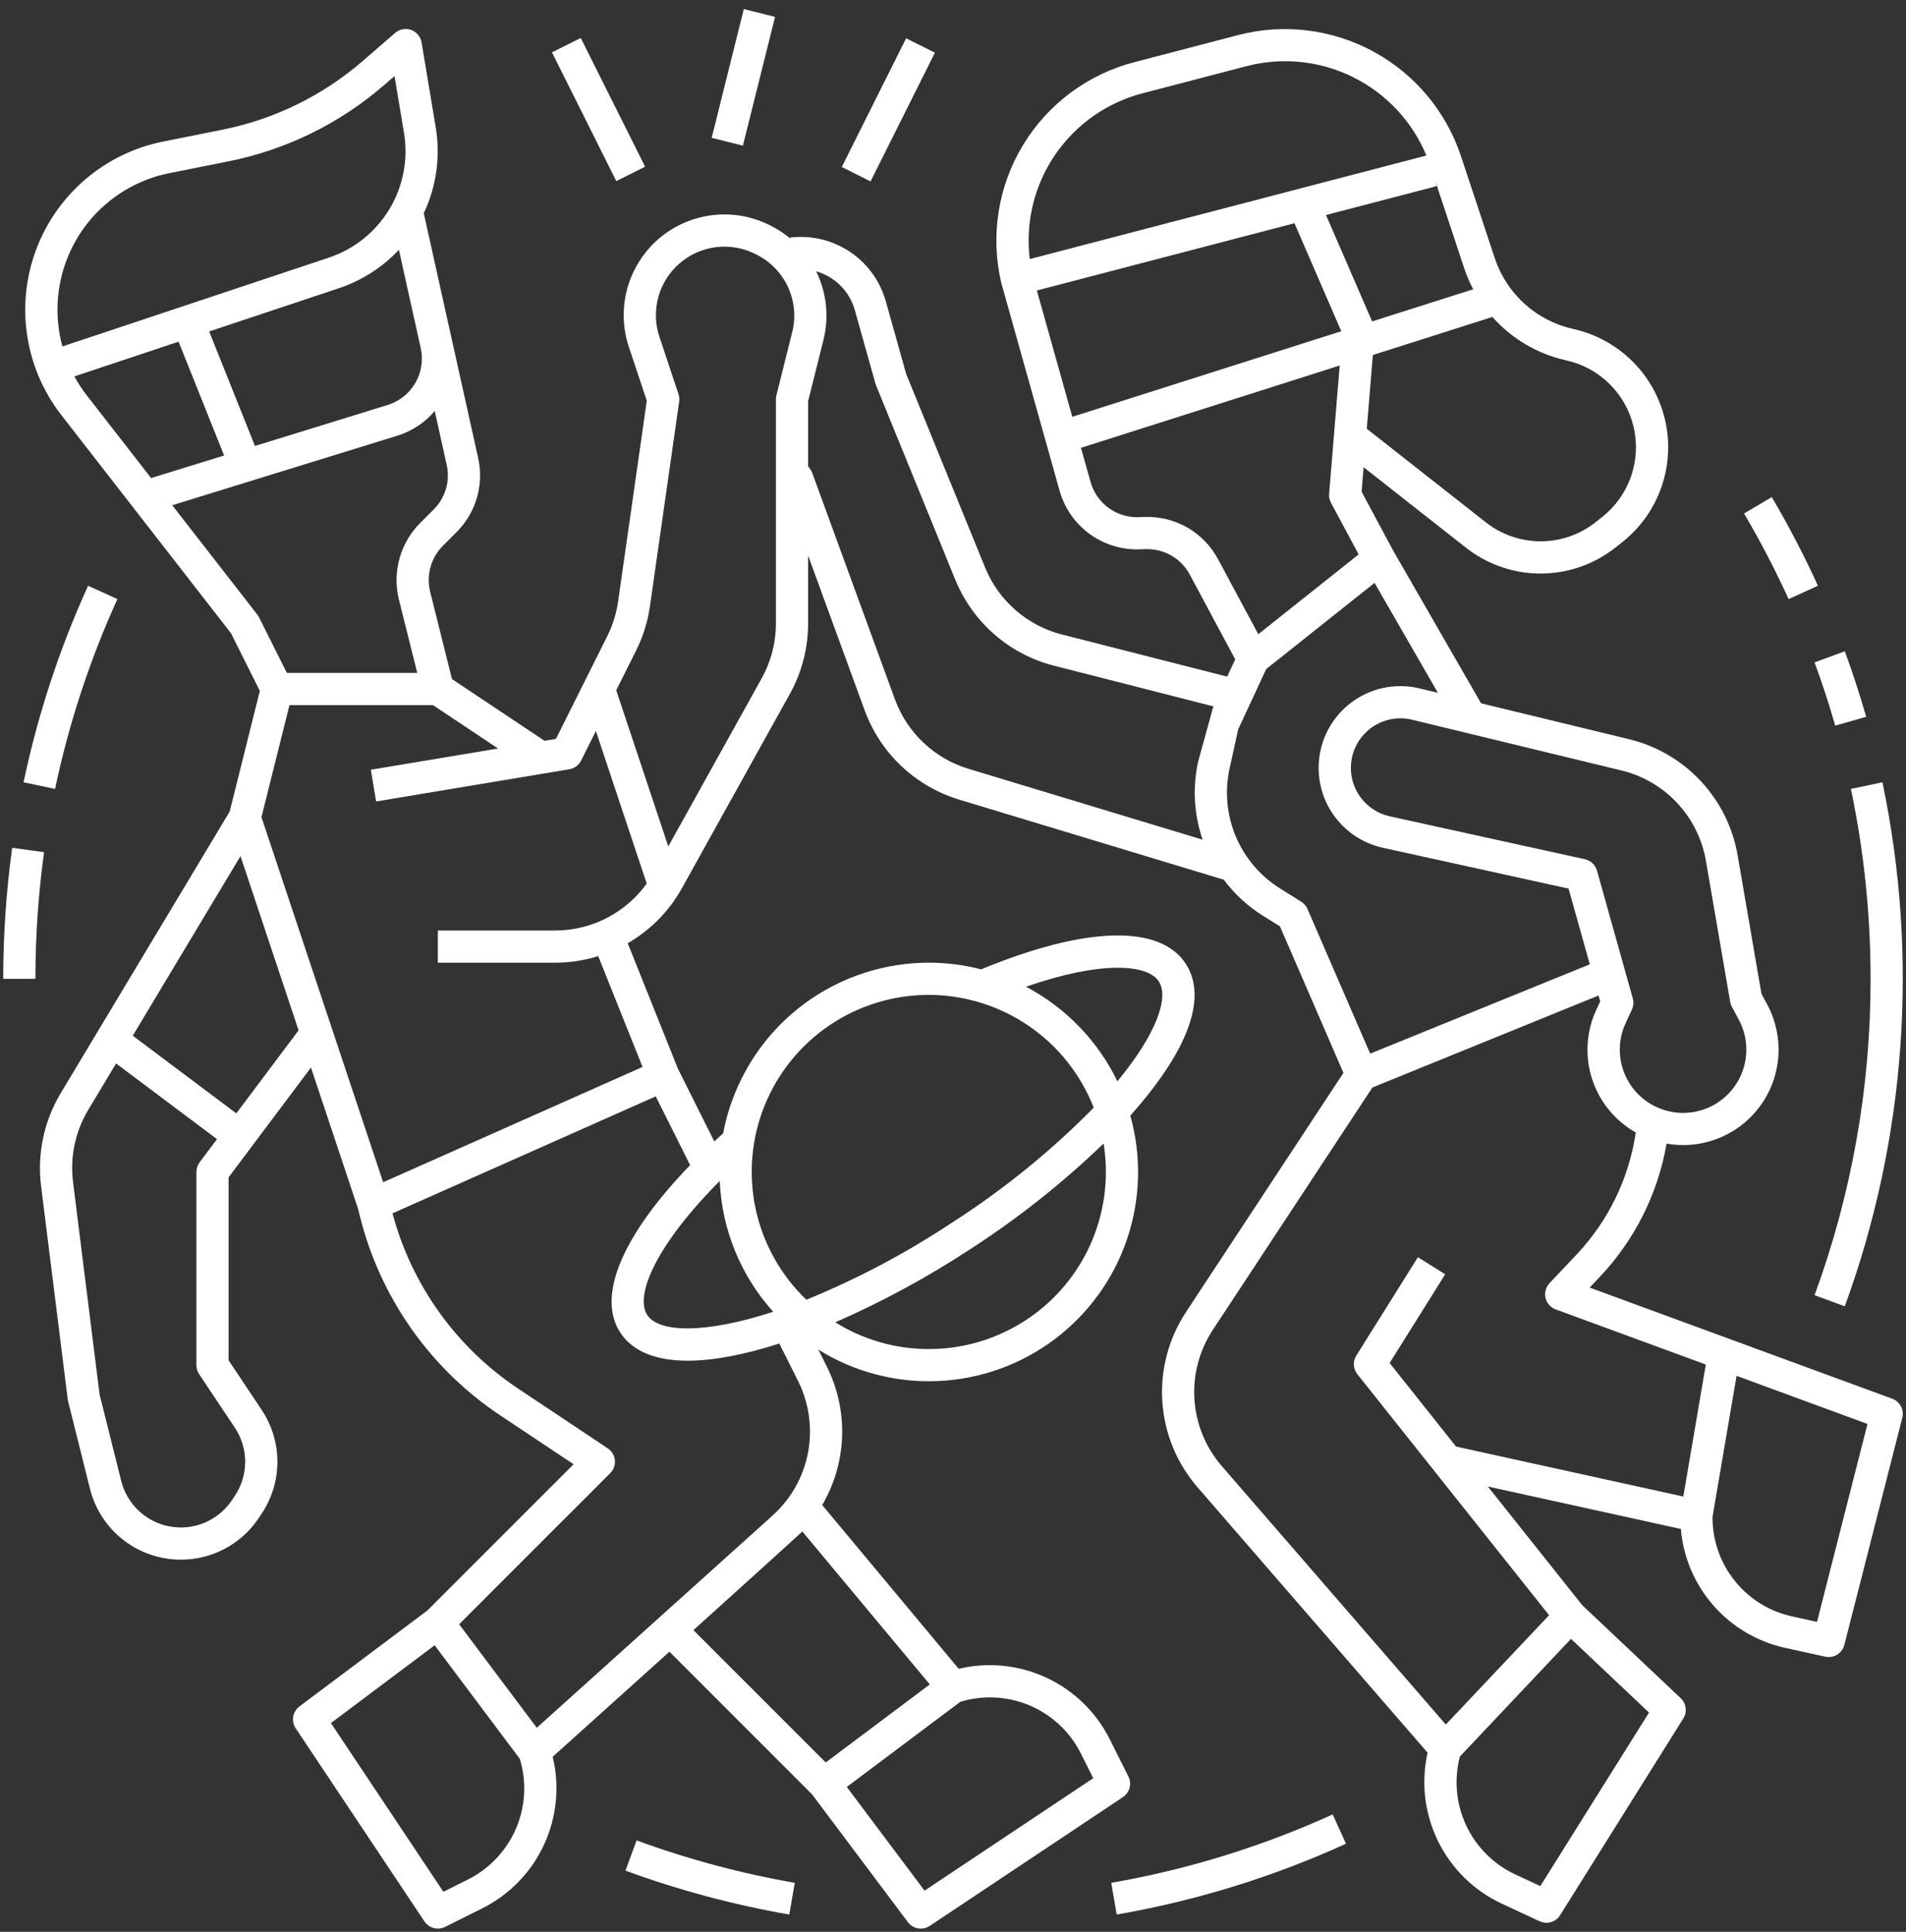 <?xml version="1.0" encoding="UTF-8"?>
<svg xmlns="http://www.w3.org/2000/svg" width="74" height="75" viewBox="0 0 74 75" fill="none">
  <rect x="0" y="0" width="74" height="75" fill="#333333" stroke="none"/>
  <path d="M21.43 2.033L22.547 1.475L25.046 6.472L23.928 7.031L21.43 2.033Z" fill="white"></path>
  <path d="M27.631 5.352L28.878 0.352L30.091 0.655L28.843 5.654L27.631 5.352Z" fill="white"></path>
  <path d="M32.682 6.484L35.18 1.487L36.298 2.045L33.799 7.043L32.682 6.484Z" fill="white"></path>
  <path d="M73.466 54.303L61.718 49.988L62.132 49.55C63.476 48.122 64.37 46.331 64.705 44.399C65.39 44.52 66.095 44.445 66.739 44.184C67.384 43.923 67.942 43.485 68.349 42.922C68.757 42.359 68.997 41.692 69.044 40.998C69.09 40.304 68.94 39.612 68.612 38.999L68.388 38.583L67.464 33.209C67.278 32.127 66.78 31.123 66.03 30.322C65.28 29.52 64.312 28.955 63.245 28.697L57.502 27.305L54.092 21.381L52.864 19.091L52.942 18.139L56.908 21.257C57.74 21.914 58.769 22.27 59.828 22.267C60.888 22.264 61.915 21.902 62.742 21.24L62.991 21.043C63.687 20.489 64.211 19.75 64.504 18.911C64.797 18.072 64.846 17.166 64.645 16.301C64.444 15.435 64.002 14.643 63.37 14.019C62.738 13.394 61.942 12.961 61.074 12.77C60.375 12.614 59.727 12.28 59.195 11.8C58.663 11.321 58.264 10.711 58.037 10.032L56.719 6.054C56.142 4.323 54.929 2.875 53.325 2.004C51.721 1.132 49.847 0.902 48.08 1.359L44.064 2.408C42.249 2.872 40.69 4.029 39.719 5.631C38.749 7.232 38.445 9.15 38.873 10.973C38.875 10.983 38.88 10.992 38.882 11.002L38.88 11.002L41.137 19.048C41.325 19.719 41.732 20.308 42.293 20.721C42.854 21.134 43.538 21.348 44.234 21.327L44.487 21.32C44.836 21.309 45.18 21.396 45.482 21.571C45.783 21.745 46.03 22.001 46.193 22.308L47.957 25.598L47.645 26.269L41.22 24.631C40.558 24.461 39.945 24.138 39.43 23.689C38.914 23.24 38.511 22.677 38.251 22.044L35.183 14.521L34.393 11.704C34.188 10.966 33.741 10.318 33.124 9.864C32.507 9.41 31.756 9.176 30.99 9.2C30.886 9.203 30.78 9.211 30.677 9.223L30.681 9.26C30.448 9.065 30.194 8.899 29.923 8.762L29.874 8.738C29.182 8.392 28.404 8.259 27.636 8.356C26.869 8.453 26.148 8.775 25.563 9.281C24.979 9.788 24.558 10.457 24.354 11.203C24.15 11.949 24.171 12.738 24.416 13.472L25.111 15.558L23.997 23.358C23.93 23.824 23.789 24.276 23.578 24.696L21.584 28.686L21.142 28.76L17.548 26.364L16.7 22.971C16.623 22.657 16.627 22.329 16.713 22.017C16.8 21.705 16.965 21.421 17.193 21.191L17.722 20.662C18.095 20.291 18.367 19.832 18.515 19.327C18.662 18.822 18.678 18.288 18.563 17.775L16.614 9.005L16.453 8.279C16.946 7.237 17.107 6.069 16.915 4.933L16.367 1.647C16.349 1.538 16.302 1.435 16.23 1.35C16.159 1.264 16.067 1.2 15.962 1.162C15.858 1.124 15.745 1.115 15.636 1.136C15.527 1.156 15.425 1.205 15.341 1.278L14.087 2.365C12.533 3.711 10.655 4.631 8.639 5.035L6.334 5.496C5.221 5.719 4.183 6.222 3.319 6.959C2.455 7.695 1.793 8.641 1.398 9.705C1.002 10.769 0.884 11.916 1.057 13.039C1.229 14.161 1.686 15.22 2.383 16.116L8.969 24.585L10.088 26.823L8.917 31.509L2.353 42.448C1.707 43.528 1.44 44.792 1.594 46.04L2.63 54.328C2.633 54.352 2.638 54.377 2.644 54.402L3.493 57.798C3.664 58.481 4.03 59.1 4.546 59.58C5.062 60.059 5.707 60.378 6.401 60.498C7.095 60.618 7.809 60.534 8.456 60.257C9.103 59.979 9.656 59.519 10.047 58.933L10.157 58.767C10.556 58.17 10.77 57.468 10.77 56.75C10.77 56.032 10.556 55.33 10.157 54.733L8.875 52.811V45.708L12.073 41.445L13.9 46.924L13.972 47.213C14.761 50.382 16.706 53.142 19.425 54.951L22.27 56.847L16.591 62.526L11.625 66.25C11.498 66.346 11.411 66.487 11.384 66.644C11.357 66.802 11.392 66.964 11.48 67.097L16.48 74.597C16.565 74.724 16.693 74.815 16.84 74.854C16.987 74.893 17.144 74.877 17.28 74.809L18.745 74.077C19.793 73.547 20.631 72.679 21.123 71.613C21.616 70.547 21.734 69.345 21.458 68.204L25.991 64.124L31.526 69.66L35.25 74.625C35.346 74.753 35.487 74.839 35.645 74.866C35.802 74.893 35.964 74.859 36.097 74.77L43.597 69.77C43.724 69.686 43.815 69.558 43.855 69.41C43.894 69.263 43.878 69.107 43.81 68.971L43.077 67.506C42.549 66.461 41.683 65.624 40.621 65.131C39.558 64.638 38.36 64.517 37.221 64.788L31.922 58.43C32.396 57.621 32.661 56.708 32.694 55.771C32.726 54.834 32.524 53.904 32.107 53.065L31.773 52.397C33.163 53.263 34.782 53.688 36.417 53.617C38.053 53.546 39.629 52.983 40.938 52C42.248 51.018 43.23 49.662 43.756 48.112C44.281 46.561 44.326 44.888 43.884 43.312C44.107 43.062 44.318 42.813 44.517 42.566C46.278 40.373 46.803 38.592 46.036 37.416C45.032 35.877 42.143 35.959 38.093 37.633C37.016 37.355 35.893 37.301 34.794 37.475C33.695 37.649 32.643 38.046 31.704 38.643C30.765 39.24 29.959 40.023 29.335 40.944C28.711 41.866 28.283 42.905 28.077 43.999C27.96 44.105 27.845 44.21 27.732 44.315L26.321 41.493L24.371 36.619C25.253 36.111 25.981 35.372 26.476 34.482L30.668 26.936C31.131 26.101 31.375 25.16 31.375 24.204V21.569L33.574 27.587C33.875 28.405 34.362 29.143 34.996 29.742C35.63 30.341 36.394 30.785 37.228 31.04L47.513 34.153C47.927 34.707 48.439 35.179 49.025 35.546L49.694 35.965L52.159 41.653L46.037 50.952C45.366 51.978 45.047 53.193 45.127 54.416C45.208 55.639 45.685 56.802 46.485 57.73L55.426 68.044C55.166 69.201 55.309 70.411 55.83 71.476C56.351 72.54 57.219 73.396 58.292 73.9L59.777 74.59C59.915 74.655 60.072 74.666 60.218 74.623C60.364 74.58 60.489 74.485 60.57 74.355L65.354 66.716C65.431 66.594 65.463 66.448 65.444 66.305C65.426 66.162 65.359 66.029 65.254 65.93L61.43 62.318L57.765 57.711L65.259 59.359C65.353 60.46 65.796 61.502 66.525 62.333C67.254 63.163 68.229 63.739 69.308 63.975L70.866 64.317C70.911 64.327 70.956 64.332 71.001 64.332C71.14 64.332 71.275 64.286 71.384 64.201C71.494 64.115 71.572 63.996 71.606 63.862L73.856 55.044C73.894 54.894 73.876 54.735 73.804 54.598C73.731 54.462 73.611 54.356 73.466 54.303ZM66.232 33.422L67.174 38.895C67.185 38.961 67.207 39.025 67.239 39.084L67.51 39.59C67.708 39.959 67.808 40.372 67.801 40.791C67.794 41.21 67.68 41.62 67.47 41.982C67.26 42.344 66.961 42.647 66.601 42.861C66.242 43.076 65.833 43.194 65.414 43.206C64.996 43.218 64.581 43.123 64.21 42.929C63.838 42.736 63.522 42.451 63.292 42.101C63.062 41.751 62.925 41.348 62.894 40.931C62.863 40.513 62.94 40.094 63.117 39.715L63.358 39.194C63.421 39.059 63.434 38.906 63.393 38.762L62.002 33.8C61.971 33.691 61.911 33.592 61.829 33.514C61.747 33.437 61.645 33.383 61.534 33.358L53.957 31.692C53.494 31.59 53.085 31.32 52.809 30.935C52.532 30.551 52.407 30.077 52.458 29.606C52.508 29.135 52.731 28.699 53.083 28.382C53.435 28.064 53.892 27.888 54.366 27.887C54.52 27.887 54.674 27.905 54.824 27.942L62.951 29.911C63.781 30.112 64.534 30.552 65.117 31.175C65.7 31.799 66.088 32.58 66.232 33.422ZM40.256 11.278L50.258 8.667L52.075 12.86L41.631 16.182L40.256 11.278ZM60.805 13.99C61.443 14.13 62.027 14.448 62.491 14.907C62.955 15.366 63.28 15.947 63.427 16.583C63.574 17.219 63.538 17.883 63.324 18.499C63.109 19.115 62.724 19.658 62.213 20.064L61.964 20.262C61.357 20.748 60.603 21.014 59.825 21.016C59.047 21.018 58.291 20.757 57.681 20.274L53.065 16.646L53.301 13.782L57.942 12.306C58.696 13.154 59.698 13.744 60.805 13.99ZM56.851 10.425C56.944 10.703 57.059 10.973 57.197 11.231L53.273 12.479L51.482 8.348L55.776 7.227L55.722 7.018L56.851 10.425ZM44.379 3.617L48.395 2.569C49.782 2.207 51.253 2.359 52.537 2.997C53.821 3.635 54.831 4.715 55.38 6.038L39.98 10.058C39.805 8.633 40.156 7.193 40.965 6.008C41.775 4.823 42.989 3.973 44.379 3.617ZM44.452 20.071L44.199 20.078C44.181 20.078 44.163 20.079 44.145 20.079C43.736 20.079 43.338 19.945 43.012 19.698C42.686 19.451 42.45 19.104 42.34 18.71L41.969 17.386L52.013 14.191L51.603 19.173C51.593 19.293 51.618 19.413 51.675 19.519L52.749 21.523L48.853 24.623L47.295 21.718C47.023 21.205 46.612 20.778 46.11 20.487C45.607 20.196 45.033 20.052 44.452 20.071ZM15.06 15.72L9.899 17.314L8.121 12.869L13.145 11.194C14.039 10.899 14.844 10.384 15.487 9.697L16.337 13.523C16.437 13.982 16.361 14.462 16.125 14.869C15.889 15.275 15.509 15.579 15.06 15.72ZM2.616 10.018C2.949 9.181 3.486 8.441 4.179 7.866C4.871 7.29 5.696 6.897 6.579 6.722L8.884 6.261C11.113 5.814 13.188 4.797 14.906 3.309L15.317 2.953L15.682 5.138C15.857 6.167 15.658 7.224 15.12 8.118C14.582 9.011 13.741 9.682 12.75 10.008L2.423 13.45C2.113 12.316 2.181 11.111 2.616 10.018ZM2.888 14.613L6.933 13.265L8.701 17.684L5.867 18.56L3.369 15.349C3.189 15.117 3.028 14.871 2.888 14.613ZM9.994 23.866L6.687 19.615L15.429 16.915C15.994 16.74 16.497 16.407 16.878 15.956L17.343 18.046C17.412 18.354 17.402 18.674 17.314 18.977C17.226 19.28 17.062 19.556 16.838 19.779L16.309 20.307C15.929 20.69 15.654 21.164 15.51 21.683C15.366 22.203 15.358 22.751 15.487 23.275L16.2 26.125H11.137L10.06 23.971C10.041 23.934 10.019 23.899 9.994 23.866ZM9.117 55.426C9.379 55.818 9.519 56.279 9.519 56.75C9.519 57.222 9.379 57.682 9.117 58.074L9.006 58.24C8.75 58.624 8.387 58.926 7.962 59.109C7.538 59.291 7.069 59.346 6.614 59.267C6.158 59.188 5.735 58.979 5.397 58.664C5.058 58.35 4.818 57.943 4.706 57.495L3.866 54.135L2.835 45.885C2.715 44.914 2.922 43.931 3.424 43.092L4.507 41.287L8.425 44.225L7.75 45.125C7.669 45.233 7.625 45.365 7.625 45.5V53C7.625 53.123 7.662 53.244 7.73 53.347L9.117 55.426ZM9.175 43.225L5.154 40.209L9.337 33.237L11.592 40.002L9.175 43.225ZM23.692 57.192C23.758 57.127 23.808 57.047 23.839 56.96C23.87 56.873 23.881 56.781 23.872 56.688C23.863 56.596 23.834 56.508 23.786 56.428C23.739 56.349 23.674 56.281 23.597 56.23L20.118 53.911C17.718 52.312 15.982 49.893 15.239 47.106L25.459 42.564L26.794 45.235C24.168 47.948 23.157 50.316 24.081 51.733C24.577 52.494 25.503 52.826 26.7 52.826C27.722 52.826 28.941 52.583 30.256 52.16L30.989 53.624C31.415 54.481 31.549 55.454 31.371 56.394C31.193 57.334 30.712 58.191 30.002 58.832L20.84 67.078L17.826 63.059L23.692 57.192ZM25.128 51.051C24.633 50.291 25.477 48.326 27.944 45.849C28.024 47.732 28.758 49.528 30.02 50.927C27.393 51.785 25.582 51.747 25.128 51.051ZM18.186 72.959L17.214 73.444L12.848 66.895L16.875 63.875L20.182 68.284C20.453 69.173 20.401 70.13 20.036 70.985C19.67 71.84 19.015 72.539 18.186 72.959ZM41.959 68.065L42.445 69.036L35.896 73.402L32.876 69.375L37.284 66.069C38.174 65.798 39.13 65.85 39.986 66.215C40.841 66.58 41.54 67.235 41.959 68.065ZM36.099 65.395L32.059 68.425L26.921 63.287C26.921 63.287 31.051 59.562 31.151 59.457L36.099 65.395ZM36.06 52.375C34.777 52.376 33.52 52.016 32.431 51.336C34.241 50.544 35.98 49.603 37.632 48.521C39.5 47.318 41.246 45.936 42.846 44.395C43.006 45.378 42.951 46.385 42.684 47.345C42.417 48.305 41.945 49.195 41.299 49.955C40.654 50.714 39.851 51.323 38.946 51.741C38.042 52.159 37.057 52.376 36.06 52.375ZM44.989 38.099C45.407 38.739 44.852 40.151 43.542 41.783C43.49 41.848 43.435 41.913 43.382 41.978C42.62 40.407 41.377 39.121 39.833 38.307C42.788 37.285 44.557 37.437 44.989 38.099ZM36.06 38.625C37.444 38.627 38.795 39.045 39.938 39.826C41.08 40.607 41.96 41.714 42.464 43.003C40.798 44.694 38.949 46.194 36.95 47.474C35.172 48.653 33.282 49.653 31.307 50.46C30.316 49.512 29.631 48.288 29.341 46.947C29.051 45.605 29.169 44.208 29.68 42.935C30.192 41.661 31.073 40.57 32.21 39.802C33.347 39.034 34.688 38.624 36.06 38.625ZM21.558 36.125H17V37.375H21.558C22.124 37.374 22.686 37.288 23.225 37.119L24.947 41.423L14.876 45.899L10.151 31.725L11.239 27.375H16.811L19.339 29.06L14.398 29.884L14.603 31.116L22.103 29.866C22.2 29.85 22.293 29.811 22.372 29.753C22.451 29.694 22.515 29.618 22.56 29.53L23.135 28.379L25.109 34.303C24.704 34.866 24.171 35.325 23.554 35.642C22.936 35.959 22.252 36.124 21.558 36.125ZM30.125 15.5V24.204C30.125 24.948 29.936 25.679 29.575 26.329L25.946 32.861L23.925 26.798L24.697 25.255C24.967 24.715 25.149 24.134 25.234 23.535L26.369 15.588C26.383 15.492 26.374 15.395 26.343 15.303L25.602 13.077C25.435 12.578 25.421 12.04 25.559 11.533C25.698 11.025 25.985 10.57 26.382 10.226C26.78 9.881 27.27 9.662 27.793 9.596C28.314 9.53 28.844 9.621 29.315 9.856L29.364 9.881C29.907 10.149 30.342 10.596 30.595 11.146C30.848 11.697 30.905 12.318 30.755 12.905L30.144 15.348C30.132 15.398 30.125 15.449 30.125 15.5ZM37.59 29.844C36.941 29.646 36.347 29.3 35.854 28.834C35.361 28.368 34.982 27.794 34.748 27.158L31.536 18.365C31.517 18.313 31.491 18.264 31.459 18.218L31.375 18.101V15.577L31.968 13.208C32.195 12.311 32.095 11.363 31.686 10.533C32.045 10.635 32.372 10.827 32.635 11.091C32.898 11.355 33.089 11.683 33.189 12.042L33.989 14.893C33.995 14.916 34.003 14.938 34.012 14.96L37.093 22.516C37.427 23.329 37.946 24.054 38.609 24.631C39.272 25.209 40.06 25.623 40.911 25.842L47.109 27.423L46.517 29.571C46.296 30.577 46.356 31.624 46.691 32.599L37.59 29.844ZM50.522 35.009L49.688 34.487C48.925 34.007 48.327 33.303 47.978 32.471C47.629 31.64 47.545 30.721 47.737 29.839L48.073 28.314L49.16 25.975L53.367 22.629L55.826 26.898L55.118 26.727C54.71 26.628 54.287 26.611 53.872 26.677C53.457 26.742 53.06 26.89 52.703 27.11C52.346 27.331 52.036 27.62 51.791 27.961C51.546 28.302 51.371 28.688 51.277 29.097C51.182 29.506 51.17 29.93 51.24 30.343C51.31 30.757 51.462 31.153 51.686 31.508C51.911 31.863 52.203 32.17 52.547 32.411C52.89 32.652 53.278 32.822 53.688 32.913L60.899 34.498L61.724 37.438L53.197 40.906L50.763 35.29C50.713 35.174 50.629 35.076 50.522 35.009ZM59.803 73.224L58.819 72.767C57.985 72.374 57.314 71.702 56.923 70.867C56.533 70.032 56.446 69.087 56.679 68.195L60.994 63.626L64.023 66.487L59.803 73.224ZM53.952 52.917L56.109 49.472L55.05 48.809L52.658 52.629C52.589 52.738 52.556 52.866 52.563 52.995C52.571 53.124 52.618 53.248 52.698 53.349L60.143 62.708L56.133 66.952L47.429 56.911C46.807 56.189 46.437 55.285 46.374 54.334C46.311 53.383 46.559 52.437 47.081 51.64L53.282 42.221L62.063 38.649L62.127 38.877L61.983 39.188C61.588 40.03 61.525 40.99 61.808 41.877C62.091 42.763 62.699 43.51 63.509 43.967C63.248 45.738 62.45 47.388 61.223 48.692L60.159 49.818C60.088 49.894 60.036 49.985 60.01 50.085C59.983 50.185 59.981 50.29 60.005 50.391C60.028 50.491 60.077 50.585 60.145 50.662C60.214 50.739 60.301 50.799 60.398 50.834L66.228 52.976L65.354 58.1L56.531 56.16L53.952 52.917ZM70.545 62.967L69.577 62.754C68.72 62.567 67.95 62.098 67.391 61.422C66.832 60.746 66.514 59.902 66.49 59.025L66.487 58.896L67.422 53.414L72.505 55.282L70.545 62.967Z" fill="white"></path>
  <path d="M4.558 23.259L3.42 22.741C2.308 25.185 1.468 27.744 0.915 30.371L2.138 30.628C2.673 28.091 3.484 25.619 4.558 23.259Z" fill="white"></path>
  <path d="M0.473 32.915C0.241 34.6 0.125 36.299 0.125 38H1.375C1.375 36.356 1.487 34.714 1.711 33.085L0.473 32.915Z" fill="white"></path>
  <path d="M24.284 72.624C26.348 73.381 28.477 73.952 30.643 74.329L30.857 73.097C28.764 72.733 26.709 72.182 24.715 71.45L24.284 72.624Z" fill="white"></path>
  <path d="M43.143 73.097L43.356 74.329C46.429 73.795 49.42 72.871 52.258 71.58L51.741 70.442C48.999 71.689 46.11 72.582 43.143 73.097Z" fill="white"></path>
  <path d="M72.625 38C72.63 42.191 71.894 46.35 70.45 50.285L71.624 50.715C74.001 44.204 74.508 37.156 73.085 30.371L71.861 30.629C72.37 33.053 72.625 35.523 72.625 38Z" fill="white"></path>
  <path d="M71.252 28.172L72.454 27.828C72.209 26.974 71.93 26.118 71.624 25.284L70.45 25.716C70.746 26.521 71.016 27.347 71.252 28.172Z" fill="white"></path>
  <path d="M70.58 22.741C70.044 21.564 69.446 20.415 68.789 19.3L67.712 19.935C68.347 21.012 68.924 22.122 69.442 23.259L70.58 22.741Z" fill="white"></path>
</svg>
